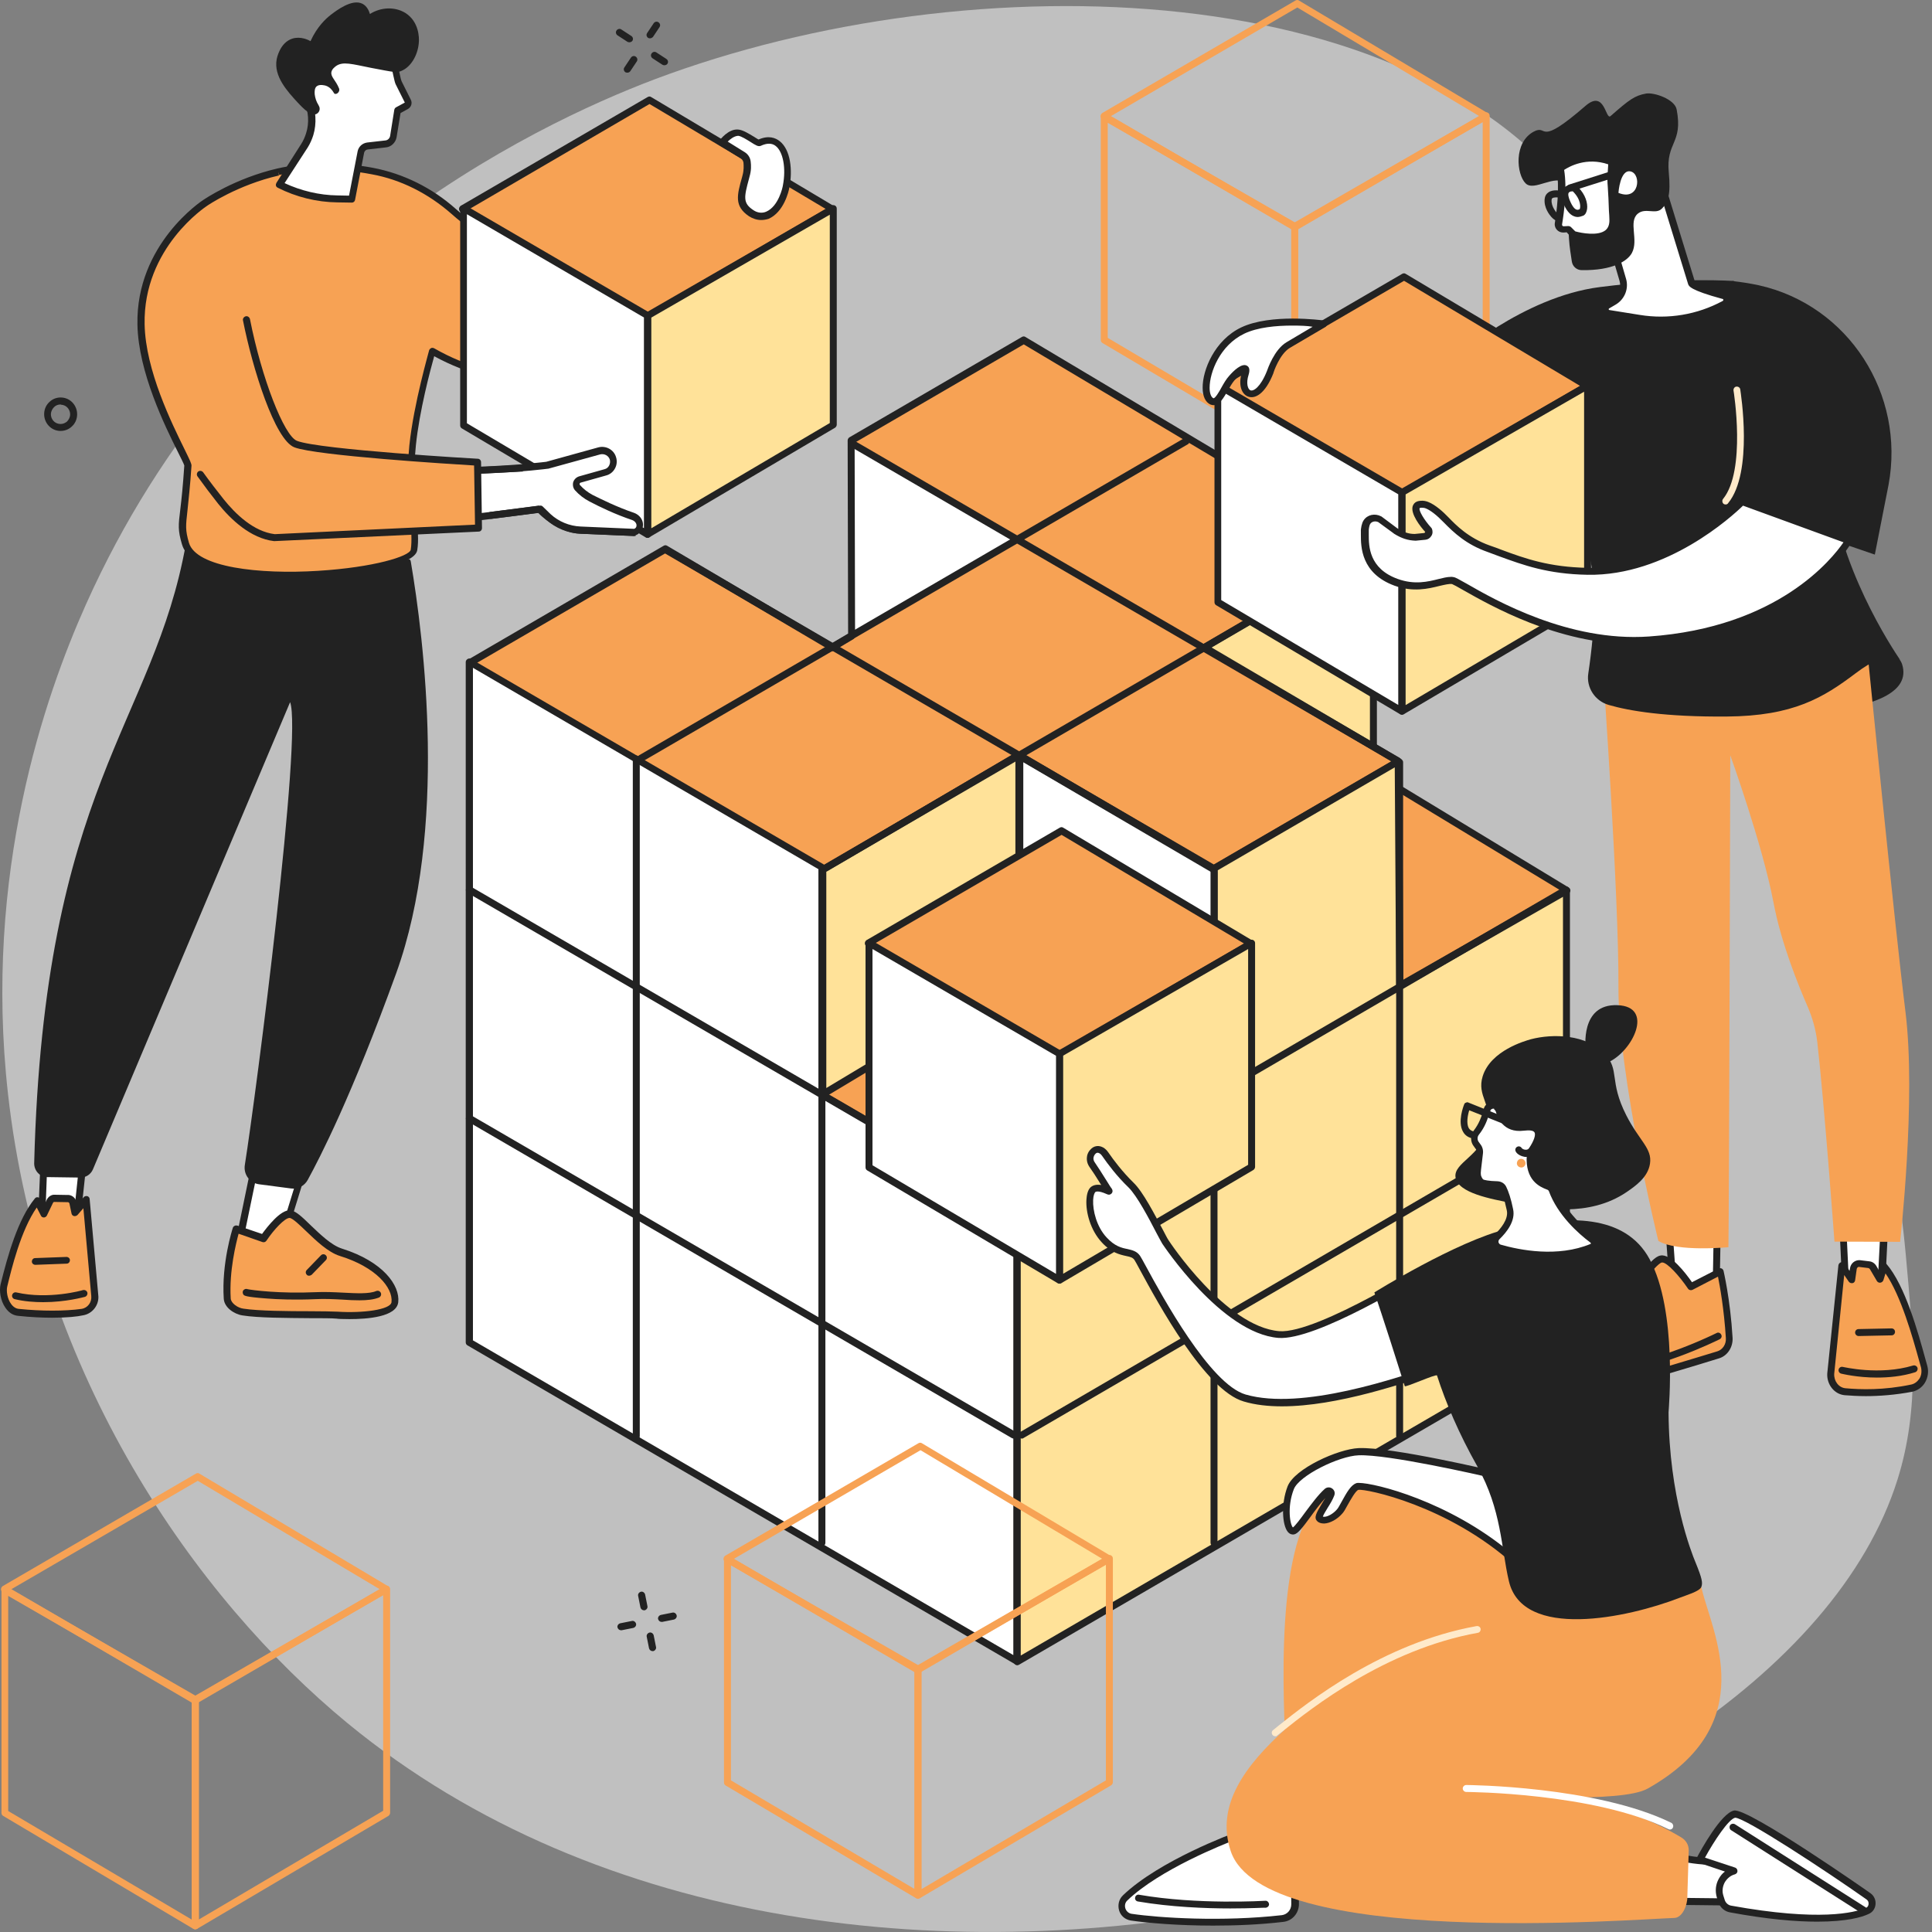 <svg width="240" height="240" fill="none" xmlns="http://www.w3.org/2000/svg">
  <rect width="100%" height="100%" fill="#808080" stroke="none"/>
  <path d="M10.674 75.09C5.543 86.561-2.066 108.524.989 135.848 4.909 170.925 24.307 198.537 43.186 214.073c62.66 51.534 177.345 18.244 192.535-30.293 2.767-8.82 1.988-17.294 1.037-27.756-3.026-33.233-14.815-43.666-25.565-78.974-9.771-32.108-4.324-35.192-13.461-49.488C177.903-3.423 120.661-4.979 81.289 9.864c-15.132 5.736-51.823 23.231-70.615 65.225z" fill="#fff" fill-opacity=".5"/>
  <path d="M146.256 110.196V82.324l24.355-14.296v27.554l-24.355 14.613z" fill="#FFE299"/>
  <path d="M146.256 110.628c-.087 0-.145-.029-.202-.057-.144-.087-.231-.231-.231-.375V82.324c0-.144.087-.288.202-.375l24.355-14.296c.144-.086.288-.086.432 0 .145.086.231.231.231.375v27.554c0 .144-.086.288-.202.375l-24.355 14.614c-.057.028-.144.057-.23.057zm.432-28.044v26.862l23.49-14.094V68.807l-23.49 13.777z" fill="#222"/>
  <path d="M126.483 149.741l24.067-13.777-23.75-14.412-24.297 14.268 23.98 13.921zM170.582 124.377l24.067-13.777-23.75-14.412-24.297 14.267 23.98 13.922z" fill="#F7A254"/>
  <path d="M170.582 124.809c-.087 0-.144-.029-.231-.057l-23.98-13.893c-.144-.086-.202-.231-.202-.375s.086-.288.202-.374l24.326-14.268c.144-.086.317-.086.432 0l23.75 14.412c.144.086.202.23.202.374 0 .145-.087.289-.231.375l-24.095 13.777c-.029 0-.116.029-.173.029zm-23.145-14.354l23.116 13.403 23.231-13.287-22.885-13.864-23.462 13.748z" fill="#222"/>
  <path d="M149.627 80.423l24.067 14.152-22.943 13.345-24.182-14.152-24.239 14.238-44.013-25.623 24.384-14.21 20.724 12.25 2.392-1.441-.058-24.24 21.444-12.48 43.407 25.883-20.983 12.278z" fill="#F7A254"/>
  <path d="M105.817 78.981l20.551-12.019-20.522-11.875-.029 23.894z" fill="#fff"/>
  <path d="M102.33 108.438c-.086 0-.144-.029-.23-.057L58.087 82.728c-.144-.086-.202-.231-.202-.375 0-.144.086-.288.202-.375l24.355-14.181c.144-.086.288-.086.432 0l20.522 12.105 1.96-1.182-.058-24.009c0-.144.086-.288.202-.375l21.444-12.48c.144-.086.317-.086.432 0l43.407 25.883c.144.086.202.231.202.375 0 .144-.087.288-.202.375l-20.291 11.933 23.433 13.777c.144.086.201.231.201.375 0 .144-.086.288-.201.375l-22.972 13.345c-.144.087-.288.087-.432 0L126.57 94.257l-24.009 14.123c-.087.057-.144.057-.231.057zM59.183 82.383L102.33 107.516l24.009-14.123c.145-.086.289-.086.433 0l23.951 14.036 22.107-12.854-23.432-13.777c-.145-.086-.202-.231-.202-.375 0-.144.086-.288.202-.375l20.348-11.904-42.571-25.364-21.011 12.221.057 24.009c0 .144-.086.288-.202.375l-2.392 1.441c-.144.086-.317.086-.432 0L82.673 68.721 59.183 82.383z" fill="#222"/>
  <path d="M126.368 206.435V150.26l24.557-14.296-.173-28.016 22.972-13.373.144 27.93 20.723-11.847v56.06l-68.223 39.718z" fill="#FFE299"/>
  <path d="M126.368 206.867c-.087 0-.144-.028-.202-.057-.144-.087-.23-.231-.23-.375V150.26c0-.144.086-.288.201-.375l24.355-14.181-.173-27.756c0-.144.087-.288.202-.374l22.972-13.374c.144-.086.288-.086.432 0 .144.086.231.231.231.375l.173 27.179 20.06-11.471c.144-.087.288-.087.433 0 .144.086.201.23.201.375v56.06c0 .144-.086.288-.201.374L126.57 206.81c-.058.029-.144.057-.202.057zm.432-56.377v55.167l67.359-39.199v-55.051l-20.061 11.471c-.144.087-.288.087-.432 0-.144-.086-.202-.23-.231-.374l-.173-27.18-22.107 12.855.173 27.756c0 .144-.086.288-.201.375L126.8 150.49z" fill="#222"/>
  <path d="M126.31 206.348V150l-24.182-14.066.029-28.159-.115-.087-43.753-25.45v84.479l68.021 39.631z" fill="#fff"/>
  <path d="M126.31 206.78c-.086 0-.144-.028-.23-.057L58.058 167.12c-.144-.086-.202-.23-.202-.374V82.238c0-.144.086-.288.231-.375.144-.086.288-.086.432 0L102.359 107.4c.144.086.201.231.201.375l-.029 27.929 23.981 13.95c.144.086.202.231.202.375v56.319c0 .144-.087.288-.231.375 0 .029-.086.057-.173.057zm-67.589-40.294l67.157 39.113v-55.34l-23.981-13.95c-.144-.086-.201-.23-.201-.375l.028-27.929-42.974-25.047v83.528h-.029z" fill="#222"/>
  <path d="M102.215 135.935v-27.872l24.355-14.296v27.555l-24.355 14.613z" fill="#FFE299"/>
  <path d="M102.215 136.367c-.087 0-.145-.029-.202-.057-.144-.087-.231-.231-.231-.375v-27.872c0-.144.087-.288.202-.374l24.355-14.296c.144-.086.288-.086.432 0 .145.086.231.231.231.375v27.555c0 .144-.086.288-.202.375l-24.355 14.613c-.086.028-.173.057-.23.057zm.432-28.073v26.863l23.49-14.095V94.517l-23.49 13.777z" fill="#222"/>
  <path d="M150.838 135.963v-27.871l-24.153-14.123v27.64l24.153 14.354z" fill="#fff"/>
  <path d="M150.838 136.395c-.086 0-.144-.028-.23-.057l-24.183-14.354c-.144-.086-.201-.23-.201-.375V93.969c0-.144.086-.288.23-.375.144-.086.288-.086.433 0l24.182 14.123c.144.086.201.231.201.375v27.871c0 .144-.086.288-.23.375-.029.029-.115.057-.202.057zm-23.721-15.045l23.318 13.835v-26.863l-23.318-13.633V121.35zM125.936 178.708c-.086 0-.144-.029-.23-.058l-67.618-39.343c-.202-.115-.288-.375-.144-.605.115-.202.375-.288.605-.144l67.618 39.314c.201.115.288.374.144.605-.087.144-.231.231-.375.231zM126.282 150.49c-.086 0-.144-.028-.231-.057l-67.963-39.516c-.202-.115-.288-.375-.144-.605.115-.202.375-.289.605-.144l67.964 39.515c.201.116.288.375.144.606-.087.115-.231.201-.375.201z" fill="#222"/>
  <path d="M102.099 192.081c-.23 0-.432-.201-.432-.432v-83.816c0-.231.202-.432.432-.432.231 0 .433.201.433.432v83.816c0 .231-.173.432-.433.432zM79.042 178.823c-.231 0-.432-.202-.432-.432V94.286c0-.231.202-.432.432-.432.231 0 .432.202.432.432v84.105c0 .23-.173.432-.432.432zM126.944 178.707c-.144 0-.288-.086-.374-.202-.116-.201-.058-.461.144-.605l67.56-39.372c.202-.115.461-.057.605.145.115.201.058.461-.144.605l-67.56 39.343c-.058.057-.144.086-.231.086zM126.426 150.663c-.144 0-.289-.086-.375-.202-.115-.201-.058-.461.144-.605l68.108-39.689c.202-.115.461-.057.605.145.115.201.058.461-.144.605l-68.137 39.689c-.057.057-.144.057-.201.057z" fill="#222"/>
  <path d="M150.809 192.081c-.23 0-.432-.202-.432-.432v-83.355c0-.231.202-.433.432-.433.231 0 .433.202.433.433v83.355c0 .23-.173.432-.433.432zM173.868 178.823c-.231 0-.432-.202-.432-.432V94.69c0-.231.201-.432.432-.432.23 0 .432.202.432.432v83.701c0 .23-.173.432-.432.432z" fill="#222"/>
  <path d="M150.521 108.178c-.086 0-.144-.028-.23-.057L82.558 68.72c-.202-.115-.288-.375-.144-.605.115-.202.375-.288.605-.144l67.733 39.4c.201.116.288.375.144.606-.087.144-.231.201-.375.201z" fill="#222"/>
  <path d="M102.676 108.178c-.144 0-.289-.086-.375-.202-.115-.201-.058-.461.144-.605l67.733-39.4c.202-.115.461-.058.605.144.116.202.058.461-.144.605l-67.733 39.401c-.086.057-.144.057-.23.057zM79.618 94.632c-.144 0-.288-.086-.375-.202-.115-.202-.058-.461.144-.605L147.121 54.424c.201-.115.461-.058.605.144.115.202.057.461-.144.605L79.849 94.574c-.086.058-.144.058-.231.058z" fill="#222"/>
  <path d="M173.58 94.92c-.087 0-.144-.029-.231-.058l-67.733-39.401c-.202-.115-.288-.375-.144-.605.115-.202.375-.288.605-.144l67.733 39.401c.202.115.289.375.144.605-.086.144-.23.202-.374.202z" fill="#222"/>
  <path d="M155.393 117.199l-23.779 13.806-23.75-13.834 24.009-13.979 23.52 14.007z" fill="#F7A254"/>
  <path d="M131.614 131.438c-.087 0-.144-.029-.231-.058l-23.75-13.835c-.144-.086-.201-.23-.201-.374s.086-.289.201-.375l24.01-13.979c.144-.086.317-.086.432 0l23.49 14.008c.144.086.202.23.202.375 0 .144-.086.288-.202.374l-23.778 13.835c-.029.029-.087.029-.173.029zm-22.885-14.267l22.885 13.345 22.914-13.316-22.655-13.489-23.144 13.46z" fill="#222"/>
  <path d="M131.614 159.021V130.89l23.865-13.748v27.785l-23.865 14.094z" fill="#FFE299"/>
  <path d="M131.614 159.454c-.086 0-.144-.029-.202-.058-.144-.086-.23-.23-.23-.375v-28.102c0-.144.086-.288.23-.374l23.865-13.749c.144-.086.289-.086.433 0 .144.087.201.231.201.375v27.785c0 .144-.086.288-.201.375l-23.865 14.065c-.087.029-.145.058-.231.058zm.432-28.304v27.093l23.001-13.546v-26.805l-23.001 13.258z" fill="#222"/>
  <path d="M131.614 159.021V130.89l-23.664-13.748v27.842l23.664 14.037z" fill="#fff"/>
  <path d="M131.614 159.454c-.086 0-.144-.029-.23-.058l-23.664-14.008c-.144-.086-.201-.23-.201-.375v-27.871c0-.144.086-.288.23-.375.144-.086.288-.086.432 0l23.664 13.777c.144.087.202.231.202.375v28.102c0 .144-.087.288-.231.375-.058.029-.115.058-.202.058zm-23.231-14.7l22.799 13.489V131.15l-22.799-13.259v26.863z" fill="#222"/>
  <path d="M24.25 211.68c-.086 0-.144-.028-.231-.057L.327 197.788c-.144-.087-.202-.231-.202-.375s.086-.288.202-.375L24.336 183.059c.144-.086.317-.086.432 0l23.433 13.979c.144.087.202.231.202.375s-.086.288-.202.375l-23.779 13.835c-.029.029-.115.057-.173.057zM1.422 197.413l22.827 13.316 22.914-13.316-22.597-13.46-23.145 13.46z" fill="#F7A254"/>
  <path d="M24.25 239.667c-.086 0-.144-.028-.202-.057-.144-.087-.231-.231-.231-.375v-28.102c0-.144.086-.288.231-.375l23.779-13.719c.144-.087.288-.087.432 0 .144.086.202.23.202.374v27.785c0 .145-.086.289-.202.375L24.48 239.61c-.086.029-.144.057-.231.057zm.432-28.303v27.093l22.914-13.518v-26.776l-22.914 13.201z" fill="#F7A254"/>
  <path d="M24.25 239.667c-.086 0-.144-.029-.231-.057L.384 225.573c-.144-.086-.202-.231-.202-.375V197.5c0-.144.086-.288.202-.375.144-.086.288-.086.432 0L24.48 210.758c.144.087.231.231.231.375v28.102c0 .144-.086.288-.231.375-.086.028-.144.057-.231.057zM1.018 224.968l22.799 13.489v-27.093L1.018 198.249v26.719zM114.003 207.876c-.086 0-.144-.029-.23-.058l-23.692-13.806c-.144-.086-.202-.23-.202-.374s.086-.288.202-.375l24.009-13.979c.144-.086.317-.086.432 0l23.433 13.979c.144.087.202.231.202.375s-.087.288-.202.374l-23.779 13.835s-.086.029-.173.029zm-22.827-14.238l22.827 13.316 22.914-13.316-22.568-13.489-23.173 13.489z" fill="#F7A254"/>
  <path d="M114.033 235.863c-.087 0-.144-.029-.202-.058-.144-.086-.23-.23-.23-.374v-28.102c0-.145.086-.289.23-.375l23.779-13.72c.144-.086.288-.086.432 0 .144.087.202.231.202.375v27.785c0 .144-.087.288-.202.375l-23.778 14.036c-.087.029-.173.058-.231.058zm.432-28.275v27.093l22.914-13.518v-26.776l-22.914 13.201z" fill="#F7A254"/>
  <path d="M114.032 235.862c-.086 0-.144-.028-.23-.057l-23.664-14.008c-.144-.087-.202-.231-.202-.375v-27.698c0-.144.086-.289.202-.375.144-.086.288-.086.432 0l23.663 13.604c.144.087.231.231.231.375v28.102c0 .144-.087.288-.231.375-.058.029-.144.057-.202.057zm-23.231-14.699L113.6 234.652v-27.093l-22.799-13.115v26.719zM160.84 28.657c-.086 0-.144-.029-.23-.058l-23.692-13.806c-.145-.086-.202-.231-.202-.375 0-.144.086-.288.202-.375L160.927.065c.144-.086.317-.086.432 0L184.792 14.044c.144.086.202.231.202.375 0 .144-.087.288-.202.375L161.013 28.628c-.029.029-.086.029-.173.029zm-22.827-14.238l22.827 13.316 22.914-13.316L161.157.93 138.013 14.418z" fill="#F7A254"/>
  <path d="M160.84 56.673c-.087 0-.145-.029-.202-.058-.144-.086-.231-.231-.231-.375V28.11c0-.144.087-.288.231-.375l23.778-13.72c.145-.086.289-.086.433 0 .144.086.202.231.202.375v27.785c0 .144-.087.288-.202.375L161.07 56.586c-.086.058-.144.086-.23.086zm.432-28.304v27.093l22.914-13.518V15.168l-22.914 13.201z" fill="#F7A254"/>
  <path d="M160.84 56.672c-.087 0-.144-.029-.231-.058l-23.663-14.008c-.144-.086-.202-.231-.202-.375V14.505c0-.144.087-.288.202-.375.144-.086.288-.086.432 0l23.664 13.604c.144.086.23.231.23.375v28.102c0 .144-.086.288-.23.375-.058.058-.116.086-.202.086zm-23.231-14.7l22.798 13.489V28.368l-22.798-13.114v26.718z" fill="#F7A254"/>
  <path d="M57.684 64.425c-2.363.259.202-5.909.202-5.909l9.396-.49 7.119-1.96c.721-.202 1.499.231 1.7.951.231.749-.202 1.528-.951 1.729l-3.17.893c-.432.115-.605.663-.288 1.009.461.519 1.038.98 1.672 1.297 1.153.605 3.142 1.556 5.246 2.277.98.346 1.153 1.585.173 1.931l-6.745-.288c-1.7-.086-3.862-1.326-4.986-2.623-.029 0-5.303.721-9.367 1.182z" fill="#fff"/>
  <path d="M78.754 66.587l-6.773-.288c-1.816-.086-3.949-1.355-5.13-2.594-1.038.144-5.563.749-9.108 1.153l-.058-.432.058.432c-.634.058-.98-.202-1.153-.432-.98-1.326.577-5.274.893-6.053.058-.144.202-.259.375-.259l9.338-.49 7.062-1.96c.951-.259 1.96.288 2.219 1.239.144.461.086.98-.144 1.383-.231.432-.634.749-1.095.865l-3.171.893c-.086.029-.115.086-.115.115 0 .029-.029.115.029.173.432.49.951.893 1.528 1.21 1.038.519 3.055 1.528 5.188 2.248.663.231 1.124.836 1.124 1.47 0 .576-.346 1.066-.951 1.268-.029.029-.058.058-.115.058zM67.023 62.811c.115 0 .231.058.317.144 1.038 1.153 3.084 2.392 4.698 2.479l6.658.288c.202-.086.288-.231.288-.432 0-.231-.173-.519-.548-.663-2.075-.692-4.035-1.643-5.303-2.306-.663-.346-1.268-.807-1.787-1.383-.231-.259-.317-.634-.231-1.009.115-.346.375-.605.721-.721l3.17-.893c.259-.058.461-.231.577-.461.115-.231.144-.49.086-.721-.144-.49-.663-.778-1.182-.663l-7.119 1.96c-.029 0-.058 0-.086.029l-9.108.461c-.692 1.758-1.383 4.295-.922 4.957.029.058.115.144.375.115 4.006-.461 9.252-1.182 9.31-1.182h.086z" fill="#222"/>
  <path d="M34.568 21.365c-5.332 1.211-9.079 3.862-9.079 3.862s-8.157 5.188-7.955 15.103c.144 7.696 5.88 16.832 5.822 17.495-.49 7.35-1.066 7.09-.317 9.713 1.845 6.341 27.929 3.718 28.39.807.432-2.652-.778-7.062-.173-12.999.548-5.246 2.45-11.702 2.45-11.702 8.474 4.842 17.294 4.237 25.306-1.441 9.454-6.716 16.631-21.617 16.631-21.617l-5.217-3.026S79.186 30.53 69.732 31.539c-5.62.605-10.491-2.68-13.345-5.217-2.853-2.536-6.341-4.323-10.117-5.044-3.343-.634-7.465-.893-11.702.086z" fill="#F7A254"/>
  <path d="M35.865 71.862c-6.312 0-12.336-1.095-13.258-4.237-.519-1.758-.461-2.335-.202-4.41.144-1.182.317-2.796.49-5.39-.058-.202-.404-.893-.778-1.643-1.614-3.228-4.929-9.944-5.044-15.852-.202-10.03 8.07-15.42 8.157-15.478.144-.086 3.891-2.68 9.223-3.92 3.689-.836 7.696-.865 11.875-.086 3.776.721 7.35 2.479 10.319 5.13s7.667 5.678 12.999 5.102c9.166-.98 20.32-13.691 20.435-13.835.144-.144.375-.202.548-.086l5.217 3.026c.202.115.259.346.173.548-.086.144-7.321 15.074-16.775 21.761-8.128 5.764-16.861 6.37-25.306 1.758-.461 1.643-1.845 6.802-2.277 11.097-.346 3.315-.086 6.197.086 8.503.144 1.845.288 3.315.086 4.496-.317 2.046-8.186 3.084-12.307 3.343-1.182.115-2.421.173-3.66.173zm-1.297-50.497l.086.432c-5.159 1.182-8.906 3.747-8.935 3.776-.086.058-7.955 5.188-7.753 14.728.115 5.736 3.401 12.336 4.957 15.507.721 1.47.865 1.787.865 2.046-.173 2.652-.375 4.266-.49 5.476-.231 2.046-.288 2.479.173 4.093.893 3.055 8.704 3.949 16.054 3.487 6.946-.432 11.356-1.816 11.5-2.623.173-1.095.058-2.565-.086-4.295-.202-2.335-.432-5.246-.086-8.676.548-5.217 2.45-11.702 2.45-11.788.029-.115.144-.231.259-.288.115-.058.259-.029.375.029 8.272 4.727 16.861 4.237 24.845-1.441 8.445-5.995 15.132-18.792 16.314-21.098l-4.554-2.652c-1.729 1.931-11.875 12.884-20.752 13.835-5.678.605-10.578-2.565-13.691-5.332-2.882-2.536-6.283-4.266-9.915-4.929-4.064-.778-7.926-.749-11.5.086l-.115-.375z" fill="#222"/>
  <path d="M29.38 25.918s-5.793 2.45-8.848 12.48c-1.701 5.534-1.383 13.402 6.946 23.894 1.672 2.104 4.006 4.179 6.658 4.496l25.335-1.182-.115-8.186s-19.628-1.124-22.597-2.248c-2.623-.98-6.399-13.921-6.802-20.233l-.577-9.021z" fill="#F7A254"/>
  <path d="M34.107 67.221h-.058c-2.94-.346-5.39-2.709-6.946-4.641-.893-1.124-1.758-2.277-2.565-3.401-.144-.202-.086-.461.086-.605.202-.144.461-.086.605.086.807 1.124 1.672 2.248 2.565 3.372 1.441 1.787 3.689 4.006 6.341 4.323l24.874-1.182-.115-7.35c-2.882-.173-19.542-1.21-22.309-2.248-2.45-.922-5.217-9.8-6.399-15.766-.058-.231.115-.461.346-.519.231-.058.461.115.519.346 1.441 7.321 4.237 14.527 5.851 15.132 2.853 1.095 22.28 2.219 22.453 2.219.231 0 .404.202.404.432l.115 8.186c0 .231-.173.432-.404.432l-25.364 1.182c.029 0 0 0 0 0z" fill="#222"/>
  <path d="M31.658 144.84l-1.845 8.935 4.842 1.384 2.68-8.705-5.678-1.614z" fill="#fff"/>
  <path d="M34.655 155.592c-.029 0-.086 0-.115-.029l-4.842-1.384c-.231-.057-.346-.288-.317-.49l1.845-8.935c.029-.115.086-.23.202-.288.115-.057.231-.086.346-.057l5.649 1.614c.115.028.202.115.259.201.058.116.058.231.029.346l-2.68 8.705c-.029.201-.202.317-.375.317zm-4.323-2.104l4.035 1.153 2.421-7.869-4.785-1.355-1.672 8.071z" fill="#222"/>
  <path d="M28.227 161.327c.058.864 1.095 1.556 1.931 1.671 2.94.462 9.829.26 11.702.375 2.421.173 6.975 0 7.177-1.585.202-1.902-1.816-4.698-6.687-6.197-2.507-.778-5.188-4.698-6.37-4.756-1.182-.057-3.257 3.027-3.257 3.027l-3.372-1.153s-1.412 4.237-1.124 8.618z" fill="#F7A254"/>
  <path d="M43.417 163.864c-.865 0-1.499-.029-1.585-.058-.634-.058-1.873-.058-3.343-.058-2.882-.028-6.428-.028-8.387-.345-1.067-.173-2.248-1.009-2.306-2.076-.288-4.381 1.066-8.618 1.124-8.791.029-.115.115-.201.231-.259.115-.058.231-.058.346-.029l3.055 1.038c.634-.865 2.277-2.998 3.459-2.94.692.029 1.499.807 2.594 1.873 1.153 1.096 2.565 2.479 3.862 2.883 5.13 1.614 7.234 4.582 7.004 6.658-.202 1.844-3.862 2.104-6.053 2.104zm-13.777-10.607c-.317 1.182-1.182 4.583-.98 8.041.029.577.865 1.182 1.585 1.269 1.873.288 5.563.317 8.272.317 1.47 0 2.738.029 3.401.057 3.084.202 6.6-.23 6.716-1.181.202-1.787-1.931-4.353-6.399-5.736-1.499-.461-2.998-1.931-4.208-3.084-.749-.721-1.672-1.614-2.046-1.643-.577-.029-1.96 1.441-2.882 2.825-.115.173-.317.23-.49.173l-2.969-1.038z" fill="#222"/>
  <path d="M44.657 161.529c-.634 0-1.355-.029-2.104-.086-1.095-.058-2.248-.116-3.343-.058-2.565.115-4.756.029-6.139-.086-2.652-.202-2.767-.346-2.853-.519-.086-.144-.086-.288-.029-.433.115-.201.346-.288.577-.201.49.115 4.035.576 8.416.374 1.153-.057 2.306 0 3.43.058 1.672.086 3.257.173 4.122-.202.231-.086.461 0 .577.231.086.23 0 .461-.231.576-.663.26-1.47.346-2.421.346zM38.402 158.473c-.115 0-.231-.028-.288-.115-.173-.173-.173-.432 0-.605l1.758-1.816c.173-.173.432-.173.605 0 .173.173.173.432 0 .605l-1.758 1.816c-.086.058-.202.115-.317.115z" fill="#222"/>
  <path d="M5.457 144.409l-.259 6.254 4.323 1.038.778-7.235-4.842-.057z" fill="#fff"/>
  <path d="M9.521 152.133h-.115l-4.323-1.038c-.202-.057-.346-.23-.317-.432l.259-6.226c0-.23.202-.403.432-.403l4.842.058c.115 0 .231.057.317.144.086.086.115.201.115.346l-.778 7.234c0 .115-.086.231-.173.317-.086-.029-.173 0-.259 0zm-3.862-1.816l3.488.865.663-6.283-3.949-.029-.202 5.447z" fill="#222"/>
  <path d="M10.184 163.028c-1.729.259-4.554.346-7.897 0-1.499-.173-2.075-2.248-1.816-3.344.721-3.026 2.018-7.868 4.179-10.52l.807 1.614.749-1.585c.115-.173.288-.317.49-.346l1.614.029c.346-.058.663.173.721.519l.259 1.239 1.383-1.614 1.066 11.875c.144 1.066-.548 1.989-1.556 2.133z" fill="#F7A254"/>
  <path d="M6.495 163.691c-1.182 0-2.623-.058-4.237-.231-.634-.058-1.182-.404-1.585-1.009-.634-.893-.778-2.133-.605-2.882.894-3.632 2.162-8.128 4.266-10.693.086-.116.231-.173.375-.144.144.028.259.115.346.23l.404.807.375-.778c.173-.317.49-.548.836-.576h.058l1.585.028c.548-.057 1.066.317 1.182.865l.086.375.807-.951c.115-.145.288-.173.461-.145.173.058.288.202.288.375l1.066 11.875c.173 1.239-.721 2.392-1.931 2.565-.634.144-1.931.289-3.776.289zM4.564 150c-1.989 2.853-3.142 7.667-3.66 9.799-.144.548 0 1.528.461 2.162.259.375.605.605.98.634 2.796.288 5.707.288 7.782 0 .778-.115 1.297-.836 1.21-1.614l-.98-10.895-.721.836c-.115.115-.288.173-.432.144-.173-.029-.288-.173-.317-.317l-.259-1.239c-.029-.115-.144-.202-.259-.173h-.058l-1.585-.029c-.058 0-.115.058-.144.115l-.749 1.557c-.058.144-.231.259-.375.259-.173 0-.317-.086-.375-.23L4.564 150z" fill="#222"/>
  <path d="M5.371 161.76c-1.124 0-2.335-.086-3.545-.375-.231-.057-.375-.288-.317-.518.058-.231.288-.375.519-.318 4.006.923 8.214-.259 8.272-.288.231-.057.461.058.548.288.058.231-.058.462-.288.548-.144.029-2.363.663-5.188.663zM4.391 157.12c-.231 0-.432-.173-.432-.404 0-.23.173-.432.404-.432l3.891-.144c.231 0 .432.173.432.403 0 .231-.173.432-.404.432l-3.891.145zM51.026 69.729c1.643 9.656 4.612 33.405-1.816 51.189-5.534 15.276-9.483 22.914-10.981 25.652-.404.749-1.239 1.182-2.075 1.066l-3.949-.518c-1.182-.145-1.989-1.24-1.787-2.422 1.441-9.107 7.148-53.379 5.62-57.472L11.539 145.273c-.259.605-.865 1.009-1.528 1.009l-4.122-.058c-.922 0-1.643-.778-1.643-1.7C5.458 97.543 19.091 89.991 23.097 67.538c0-.058 1.297 1.528 1.355 1.556 4.006 2.335 5.995 2.162 12.134 2.508 6.629.375 12.797-2.162 14.238-2.104.115-.029.173.115.202.231z" fill="#222"/>
  <path d="M43.704 24.737l1.124-5.851c.086-.404.404-.692.807-.749l2.277-.259c.49-.058.865-.432.951-.922l.519-3.257 1.067-.577c.202-.115.288-.375.173-.605l-1.124-2.248c-.231-.432-.519-2.911-1.009-2.882 0 0-8.186-2.882-10.578.548-.634.922-.721 2.104-.288 3.142l.548 1.297c.576 1.355.692 2.882.259 4.295-.144.49-.375.98-.663 1.441l-3.084 4.842c2.248 1.124 4.698 1.729 7.177 1.787h1.845z" fill="#fff"/>
  <path d="M43.705 25.169l-1.816-.029c-2.536-.029-5.102-.663-7.379-1.816-.115-.058-.202-.144-.231-.259-.029-.115 0-.231.058-.346l3.084-4.842c.259-.404.461-.865.605-1.326.404-1.268.317-2.68-.259-4.006l-.548-1.297c-.49-1.182-.375-2.536.317-3.545 2.479-3.545 10.203-1.009 11.039-.721.605.058.836 1.038 1.095 2.277.058.317.173.749.231.865l1.124 2.248c.231.432.058.951-.375 1.182l-.893.49-.49 2.998c-.115.663-.663 1.211-1.326 1.268l-2.277.259c-.202.029-.375.173-.432.404l-1.124 5.851c-.029.202-.202.346-.404.346zm-8.359-2.421c2.046.951 4.323 1.499 6.572 1.528l1.441.029 1.066-5.505c.115-.576.577-1.009 1.182-1.095l2.277-.259c.288-.029.519-.259.577-.548l.519-3.257c.029-.144.115-.259.231-.317l1.066-.576v-.029l-1.124-2.248c-.086-.173-.173-.519-.288-1.066-.086-.461-.317-1.355-.461-1.614-.086-.029-7.897-2.738-10.088.404-.519.749-.605 1.787-.231 2.709l.548 1.297c.634 1.499.721 3.142.288 4.583-.173.548-.404 1.067-.692 1.528l-2.882 4.439z" fill="#222"/>
  <path d="M42.12 10.989c-.432-1.066-1.067-1.441-.951-2.046.086-.375.375-.576.548-.721.865-.634 2.018-.259 4.352.202 2.882.548 3.199.634 3.747.404 1.383-.548 2.162-2.248 2.219-3.66.029-.404.058-2.479-1.701-3.574-1.297-.778-2.998-.721-4.381.144-.115-.404-.375-.98-.922-1.268-1.297-.663-3.228.836-3.92 1.355-.634.49-1.729 1.499-2.536 3.286-.259-.144-1.21-.634-2.248-.317-1.556.49-1.931 2.421-1.96 2.594-.375 2.104 1.326 3.949 2.623 5.361.721.778 1.095 1.067 1.528 1.355.259.173.576.173.836.029.346-.202.461-.634.259-.98l-.058-.115c-.259-.404-.404-.865-.461-1.326-.029-.375 0-.778.231-.98.375-.317 1.038-.115 1.153-.086.49.173.778.519.98.865.173.404.836-.029.663-.519z" fill="#222"/>
  <path d="M103.426 25.948L80.425 39.321 57.482 25.948l23.202-13.518 22.741 13.518z" fill="#F7A254"/>
  <path d="M80.425 39.754c-.086 0-.144-.029-.231-.058L57.223 26.322c-.144-.086-.202-.231-.202-.375 0-.144.086-.288.202-.375l23.231-13.518c.144-.086.317-.086.432 0l22.712 13.547c.144.086.202.231.202.375 0 .144-.087.288-.202.375L80.627 39.725c-.029 0-.115.029-.202.029zm-22.078-13.806l22.107 12.884 22.107-12.884-21.876-13.028-22.337 13.028z" fill="#222"/>
  <path d="M80.454 66.385V39.206l23.058-13.287v26.834L80.454 66.385z" fill="#FFE299"/>
  <path d="M80.454 66.818c-.086 0-.144-.029-.202-.058-.144-.086-.231-.231-.231-.375V39.206c0-.144.086-.288.231-.375L103.31 25.544c.144-.086.288-.086.432 0 .145.086.202.231.202.375v26.834c0 .144-.086.288-.202.375L80.684 66.731c-.086.058-.173.086-.231.086zm.432-27.353v26.171L103.08 52.551V26.668L80.886 39.465z" fill="#222"/>
  <path d="M80.454 66.386V39.207L57.568 25.891v26.949l22.885 13.547z" fill="#fff"/>
  <path d="M80.454 66.819c-.086 0-.144-.029-.231-.058L57.367 53.215c-.144-.086-.202-.231-.202-.375V25.891c0-.144.086-.288.231-.375.144-.086.288-.086.432 0l22.856 13.316c.144.086.202.231.202.375v27.18c0 .144-.086.288-.231.375-.058.029-.144.058-.202.058zM58.001 52.58l21.992 13.028v-26.171l-21.992-12.826v25.969z" fill="#222"/>
  <path d="M64.833 58.171l1.989-.115 2.335-.49 5.39-1.499c.721-.202 1.499.231 1.701.951.231.749-.202 1.528-.951 1.729l-3.171.893c-.432.115-.605.663-.288 1.009.461.519 1.038.98 1.672 1.297 1.153.605 3.142 1.556 5.246 2.277.98.346 1.153 1.585.173 1.931l-6.745-.288c-1.326-.058-2.594-.548-3.66-1.355-2.508-1.931-3.689-6.341-3.689-6.341z" fill="#fff"/>
  <path d="M78.898 66.588l-6.773-.288c-1.585-.058-3.113-.692-4.295-1.758l-.836-.836-5.966.749c-.231.029-.461-.144-.49-.375-.029-.231.144-.461.375-.49l6.168-.778c.144-.029.259.029.346.115l.98.951c1.009.922 2.335 1.47 3.718 1.528l6.658.288c.202-.086.288-.231.288-.432 0-.231-.173-.519-.548-.663-2.075-.692-4.035-1.643-5.303-2.306-.663-.346-1.268-.807-1.787-1.383-.231-.259-.317-.634-.231-1.009.115-.346.375-.605.721-.721l3.17-.893c.259-.058.461-.231.577-.461.115-.231.144-.49.086-.721-.144-.49-.663-.778-1.182-.663l-6.485 1.787h-.058c-.029 0-2.853.404-8.301.605-.231 0-.432-.173-.461-.404 0-.231.173-.432.404-.461 5.13-.202 7.897-.576 8.186-.605l6.456-1.787c.951-.259 1.96.288 2.219 1.239.144.461.086.98-.144 1.383-.231.432-.634.749-1.095.865l-3.171.893c-.086.029-.115.086-.115.115 0 .029-.029.115.029.173.432.49.951.893 1.528 1.211 1.038.519 3.055 1.528 5.188 2.248.663.231 1.124.836 1.124 1.47 0 .576-.346 1.066-.951 1.268.086.144.029.144-.029.144z" fill="#222"/>
  <path d="M97.661 23.152c-.144.807-.778 2.911-2.335 3.603-.663.288-1.412.144-2.018-.231-1.672-1.124-1.268-2.277-.634-4.64.173-.663.173-1.211.115-1.729-.029-.346-.231-.663-.519-.836l-2.565-1.585s.951-1.268 1.931-1.211c.865.058 2.392 1.383 2.623 1.268 2.911-1.383 4.035 2.075 3.401 5.361z" fill="#fff"/>
  <path d="M94.549 27.331c-.519 0-1.038-.173-1.499-.461-1.873-1.268-1.499-2.623-.865-4.871l.058-.231c.173-.634.144-1.153.115-1.556-.029-.202-.144-.404-.317-.519l-2.969-1.845.288-.375c.115-.144 1.124-1.47 2.306-1.383.605.029 1.355.519 1.989.893.202.115.432.288.576.346 1.268-.548 2.104-.202 2.623.202 1.383 1.095 1.614 3.66 1.21 5.736-.086.519-.692 3.084-2.594 3.92-.288.086-.605.144-.922.144zm-4.151-9.742l2.133 1.326c.404.259.663.663.721 1.153.058.49.086 1.095-.144 1.873l-.058.231c-.634 2.335-.778 3.055.519 3.92.49.346 1.095.432 1.614.202 1.528-.663 2.046-3.026 2.075-3.286.404-2.104.029-4.15-.893-4.871-.461-.375-1.095-.375-1.845-.029-.317.144-.634-.058-1.268-.461-.461-.288-1.182-.749-1.556-.778-.49.029-.98.404-1.297.721z" fill="#222"/>
  <path d="M234.022 153.027l-.346 6.946-4.353.807-.403-8.243 5.102.49z" fill="#fff"/>
  <path d="M229.324 161.212c-.087 0-.202-.029-.26-.086-.086-.087-.144-.202-.173-.317l-.374-8.215c0-.115.028-.259.144-.346.086-.086.201-.115.346-.115l5.101.461c.231.029.404.231.404.461l-.346 6.975c0 .202-.144.375-.346.404l-4.352.778h-.144zm.057-8.185l.346 7.234 3.516-.634.318-6.226-4.18-.374z" fill="#222"/>
  <path d="M229.208 172.885c1.845.173 4.843.26 8.33-.461 1.153-.231 1.845-1.47 1.528-2.652-.923-3.314-2.565-9.626-4.987-12.48l-.49 1.643-.864-1.47c-.116-.202-.317-.317-.548-.346l-1.182-.144c-.374-.029-.691.231-.749.634l-.202 1.412-1.239-1.787-1.384 13.432c-.086 1.095.721 2.104 1.787 2.219z" fill="#F7A254"/>
  <path d="M231.802 173.432c-1.009 0-1.902-.057-2.651-.115-1.297-.115-2.249-1.355-2.162-2.709l1.383-13.432c.029-.172.144-.317.317-.374.173-.058.375.029.462.173l.605.893.057-.317c.087-.605.606-1.037 1.211-1.009l1.182.144c.346.029.663.231.864.548l.346.605.202-.691c.058-.144.173-.26.317-.289.144-.028.317.029.404.145 2.334 2.709 3.919 8.473 4.871 11.932l.201.721c.202.72.087 1.47-.288 2.104-.346.576-.922.98-1.556 1.124-2.133.403-4.122.547-5.765.547zm-2.565-.98c1.873.173 4.785.26 8.186-.461.403-.086.749-.346 1.008-.72.26-.404.317-.923.202-1.413l-.202-.72c-.864-3.113-2.277-8.157-4.208-10.953l-.259.836c-.058.173-.202.288-.375.317-.173.029-.346-.057-.432-.202l-.865-1.47c-.057-.086-.115-.115-.202-.144l-1.181-.144c-.116 0-.231.116-.26.26l-.201 1.412c-.029.173-.145.317-.317.346-.173.029-.346-.029-.462-.173l-.576-.836-1.239 12.25c-.058.922.547 1.729 1.383 1.815z" fill="#222"/>
  <path d="M233.157 171.127c-2.45 0-4.294-.462-4.439-.49-.23-.058-.374-.289-.317-.519.058-.231.289-.375.519-.317.058 0 4.554 1.095 8.733-.173.231-.058.462.057.548.288.058.231-.058.461-.288.548-1.643.518-3.315.663-4.756.663zM230.881 165.968c-.231 0-.433-.202-.433-.432 0-.231.173-.433.433-.433l4.092-.086c.231 0 .433.173.433.432 0 .231-.173.433-.433.433l-4.092.086z" fill="#222"/>
  <path d="M213.357 150.433l-.173 10.145-5.275.288-.721-10.088 6.169-.345z" fill="#fff"/>
  <path d="M207.909 161.298c-.231 0-.404-.172-.433-.403l-.72-10.117c0-.115.029-.23.115-.317.087-.086.173-.144.288-.144l6.168-.346c.116 0 .231.029.317.115.087.087.145.202.145.318l-.173 10.145c0 .231-.173.404-.404.432l-5.303.317c.029 0 0 0 0 0zm-.26-10.116l.663 9.252 4.439-.231.173-9.281-5.275.26z" fill="#222"/>
  <path d="M214.825 166.228c.058.951-.519 1.815-1.383 2.104-2.998.922-9.742 2.968-11.645 3.372-2.507.547-5.649-.115-7.061-1.643-1.412-1.499.778-4.612 4.727-7.004 3.113-1.902 5.678-6.399 6.917-6.658 1.211-.259 3.69 3.43 3.69 3.43l3.66-1.874c-.029 0 .807 3.43 1.095 8.273z" fill="#F7A254"/>
  <path d="M199.982 172.309c-2.219 0-4.439-.749-5.563-1.96-.432-.461-.605-1.066-.518-1.787.23-1.787 2.277-4.035 5.332-5.909 1.671-1.008 3.199-2.824 4.41-4.265 1.239-1.47 1.96-2.306 2.622-2.421 1.269-.26 3.113 2.161 3.92 3.314l3.315-1.7c.115-.058.259-.058.375 0 .115.057.201.173.23.288 0 .029.836 3.487 1.124 8.33.058 1.152-.634 2.219-1.671 2.536-2.854.893-9.742 2.969-11.702 3.401-.577.115-1.24.173-1.874.173zm6.514-15.478h-.058c-.403.087-1.325 1.182-2.133 2.133-1.268 1.499-2.853 3.372-4.611 4.439-2.796 1.7-4.727 3.776-4.929 5.274-.057.433.029.779.288 1.067 1.269 1.354 4.237 2.017 6.658 1.499 1.932-.404 8.763-2.508 11.616-3.373.663-.201 1.124-.893 1.066-1.643-.23-3.66-.749-6.485-.98-7.638l-3.17 1.643c-.202.087-.432.029-.548-.144-1.095-1.614-2.594-3.257-3.199-3.257z" fill="#222"/>
  <path d="M199.752 170.465c-1.672 0-3.142-.346-4.151-1.24-.173-.144-.202-.432-.029-.605.144-.173.433-.202.606-.029 4.006 3.488 16.947-2.94 17.063-2.997.201-.116.461-.029.576.201.115.202.029.461-.202.577-.432.202-8.272 4.093-13.863 4.093zM205.977 164.008c-.115 0-.202-.028-.288-.115l-2.796-2.45c-.173-.144-.202-.432-.029-.605.144-.173.433-.202.606-.029l2.795 2.45c.173.144.202.432.029.605-.058.087-.202.144-.317.144zM218.313 88.752s20.06.605 17.985-6.197c-1.326-4.323-15.852-.202-20.06 1.182-.721.231-17.842-1.412-17.842-1.412l4.641 9.367 15.276-2.94z" fill="#222"/>
  <path d="M232.062 81.806s3.286 33.002 4.64 43.868c1.355 10.866-.663 28.592-.663 28.592l-8.156-.029s-1.24-16.919-2.133-24.788c-.173-1.47-.577-2.939-1.153-4.294-1.211-2.767-3.372-8.099-4.295-13.086-1.354-7.119-5.361-18.244-5.361-18.244s-.144 56.636-.23 61.104c0 0-6.37.634-8.705-.779 0 0-5.015-20.377-4.957-31.618.057-11.241-1.903-39.055-1.903-39.055l32.916-1.672z" fill="#F7A254"/>
  <path d="M215.401 34.911s7.609 4.352 10.405 11.212c1.672 4.122 1.182 11.183 1.758 15.218 1.499 10.722 8.503 20.666 8.503 20.666s-1.239-1.643-5.534 1.614c-4.006 3.026-7.724 5.332-16.054 5.39-7.552.058-12.077-.692-14.642-1.441-1.701-.49-2.796-2.162-2.536-3.891.374-2.536.864-6.485.749-10.232-.115-5.274-3.747-15.103-3.747-15.103s-12.97-7.292-13.748-13.777c0 0 8.618-7.696 18.187-8.906 9.886-1.268 16.659-.749 16.659-.749z" fill="#222"/>
  <path d="M214.71 52.522s3.632 6.024-1.412 9.656l19.599 6.716 1.701-8.647c2.104-11.27-4.958-22.337-16.141-24.816-1.095-.231-2.19-.404-3.286-.519l-.461 17.611z" fill="#222"/>
  <path d="M197.128 47.911l-22.972 13.374-22.971-13.374 23.231-13.518 22.712 13.518z" fill="#F7A254"/>
  <path d="M174.156 61.717c-.087 0-.144-.029-.231-.058l-22.971-13.374c-.144-.086-.202-.231-.202-.375 0-.144.086-.288.202-.375l23.231-13.518c.144-.086.317-.086.432 0l22.712 13.547c.144.086.202.231.202.375 0 .144-.086.288-.202.375l-22.971 13.345c-.058.029-.144.058-.202.058zm-22.107-13.806l22.107 12.884 22.136-12.855-21.877-13.057-22.366 13.028z" fill="#222"/>
  <path d="M174.156 88.349V61.169l23.058-13.287v26.863l-23.058 13.604z" fill="#FFE299"/>
  <path d="M174.156 88.781c-.086 0-.144-.029-.202-.058-.144-.086-.23-.231-.23-.375V61.169c0-.144.086-.288.23-.375l23.058-13.287c.144-.086.289-.086.433 0 .144.086.201.231.201.375v26.863c0 .144-.086.288-.201.375l-23.058 13.604c-.087.029-.173.058-.231.058zm.432-27.353v26.171l22.194-13.085V48.66l-22.194 12.768z" fill="#222"/>
  <path d="M174.157 88.349V61.169l-22.886-13.316v26.949l22.886 13.547z" fill="#fff"/>
  <path d="M174.157 88.781c-.087 0-.144-.029-.231-.058L151.07 75.177c-.144-.086-.202-.231-.202-.375V47.853c0-.144.087-.288.231-.375.144-.086.288-.086.432 0l22.856 13.316c.145.086.202.231.202.375v27.18c0 .144-.086.288-.23.375-.058.029-.145.058-.202.058zm-22.453-14.238l21.992 13.028V61.4l-21.992-12.826v25.969z" fill="#222"/>
  <path d="M216.41 62.322s-8.502 8.849-19.196 8.647c-5.706-.086-8.819-1.585-12.278-2.796-2.68-.951-4.237-2.479-5.303-3.574-.606-.634-1.557-1.499-2.393-1.816-.259-.086-.49-.115-.72-.115-1.874.144.893 3.199.893 3.199.144.346-.086.749-.461.778l-1.182.115c-.72-.029-1.47-.202-2.449-.807l-1.96-1.441c-.548-.288-1.269-.173-1.614.346-.145.231-.289.865-.26 1.153.058 1.095-.461 4.727 3.891 6.312 3.315 1.21 5.736-.432 7.091-.231.979.144 11.961 8.272 24.355 7.407 18.648-1.297 24.816-12.365 24.816-12.365l-13.23-4.813z" fill="#fff"/>
  <path d="M202.979 80.019c-9.483 0-17.899-4.842-21.214-6.716-.634-.375-1.239-.692-1.383-.749-.346-.058-.923.086-1.557.231-1.383.346-3.285.807-5.591-.029-4.18-1.528-4.18-4.871-4.18-6.312v-.404c-.028-.346.116-1.095.346-1.412.461-.692 1.384-.893 2.162-.49.029 0 .029.029.058.029l1.931 1.441c.778.49 1.412.721 2.19.721l1.153-.115c.058 0 .087-.058.115-.058 0-.029.029-.029.029-.086-.547-.605-1.902-2.277-1.527-3.257.115-.259.346-.576.98-.605.317-.029.634.029.922.144.893.346 1.873 1.239 2.536 1.931.923.951 2.45 2.536 5.131 3.487.49.173 1.009.346 1.499.548 2.882 1.067 5.851 2.133 10.635 2.219 10.376.173 18.792-8.445 18.879-8.531.115-.115.288-.173.461-.115l13.23 4.842c.115.058.201.144.259.259.058.115.029.259-.029.375-.057.115-1.643 2.882-5.534 5.822-3.574 2.709-9.886 6.082-19.628 6.744-.634.058-1.239.086-1.873.086zm-22.741-8.358c.115 0 .201 0 .317.029.259.029.634.259 1.671.836 3.459 1.989 12.625 7.234 22.597 6.543 16.083-1.124 22.799-9.684 24.182-11.702l-12.48-4.554c-1.354 1.326-9.482 8.762-19.311 8.589-4.957-.086-7.984-1.211-10.924-2.277-.49-.173-.98-.375-1.47-.548-2.651-.922-4.208-2.392-5.476-3.689-.865-.893-1.643-1.499-2.219-1.729-.202-.086-.404-.086-.548-.086-.173 0-.23.058-.23.058-.116.288.547 1.441 1.441 2.421.029.029.057.086.086.115.115.288.115.634-.057.893-.173.288-.433.461-.75.49l-1.182.115h-.057c-.923-.029-1.73-.288-2.652-.865 0 0-.029 0-.029-.029l-1.931-1.412c-.375-.173-.807-.086-1.009.231-.086.115-.201.663-.173.893v.461c0 1.355 0 4.179 3.603 5.476 2.075.749 3.747.346 5.102 0 .49-.115 1.009-.259 1.499-.259z" fill="#222"/>
  <path d="M214.364 62.668c-.086 0-.201-.029-.259-.086-.173-.144-.202-.432-.058-.605 2.883-3.545 1.326-13.345 1.297-13.46-.028-.231.116-.461.346-.49.231-.029.461.115.49.346.058.432 1.643 10.29-1.499 14.123-.057.115-.201.173-.317.173z" fill="#FFEACA"/>
  <path d="M164.415 40.243l-4.41 2.594c-1.441.893-2.219 3.372-2.219 3.372-1.73 4.323-3.978 2.767-3.113.173.374-1.153-.663-.577-1.672.576-.922 1.038-1.585 3.315-2.479 2.882-1.614-.749-.461-6.716 3.834-8.791 3.631-1.729 10.059-.807 10.059-.807z" fill="#fff"/>
  <path d="M150.753 50.331c-.116 0-.26-.029-.404-.086-.605-.288-.951-1.009-.951-2.075-.029-2.162 1.47-5.909 4.784-7.494 3.69-1.758 10.031-.893 10.29-.865.173.029.317.173.375.346.029.173-.058.375-.202.461l-4.41 2.594c-1.297.778-2.046 3.084-2.046 3.113v.029c-1.038 2.623-2.306 3.228-3.142 2.911-.865-.317-1.21-1.528-.807-2.853-.231.173-.519.432-.893.836-.289.346-.577.836-.836 1.297-.49.836-1.009 1.787-1.758 1.787zm9.799-9.886c-1.989 0-4.323.202-5.995 1.009-2.997 1.441-4.294 4.785-4.294 6.716 0 .663.172 1.153.461 1.297.201.086.749-.836 1.008-1.326.289-.519.606-1.066.952-1.441.547-.634 1.585-1.643 2.219-1.268.317.173.375.548.202 1.124-.346 1.066-.087 1.816.23 1.931.375.144 1.24-.375 2.047-2.392.086-.231.893-2.652 2.421-3.574l3.257-1.931c-.663-.115-1.528-.144-2.508-.144z" fill="#222"/>
  <path d="M210.127 35.113l-3.458-11.183-7.148 3.805 2.075 7.062c.288 1.038-.144 2.133-1.067 2.652l-.835.49c-.433.259-.318.893.172.98l3.776.605c3.632.576 7.321-.029 10.578-1.758.461-.259.375-.922-.115-1.067-1.557-.432-3.834-1.095-3.978-1.585z" fill="#fff"/>
  <path d="M206.294 40.186c-.922 0-1.816-.058-2.709-.231l-3.776-.605c-.404-.058-.721-.375-.778-.778-.087-.404.115-.807.461-1.009l.836-.49c.749-.432 1.095-1.326.864-2.162l-2.075-7.061c-.057-.202.029-.404.202-.49l7.148-3.805c.115-.058.259-.058.375-.029.115.058.201.144.259.259l3.43 11.154c.086.086.634.519 3.689 1.326.404.115.692.461.75.865.057.404-.173.807-.519 1.009-2.537 1.355-5.332 2.046-8.157 2.046zm-6.254-12.25l1.959 6.716c.346 1.211-.172 2.508-1.268 3.171l-.836.49c-.028 0-.057.029-.057.115 0 .058.057.086.086.086l3.776.605c3.516.577 7.148-.029 10.29-1.729.086-.029.086-.115.086-.144 0-.058-.029-.115-.115-.115-4.035-1.095-4.179-1.585-4.266-1.873l-3.286-10.693-6.369 3.372z" fill="#222"/>
  <path d="M190.528 16.35c1.845-.98.346 2.075 6.428-3.199 2.421-2.104 2.478 1.816 3.113 1.268 2.305-2.018 2.968-2.536 4.409-2.796.98-.173 3.574.692 3.805 1.989.807 4.237-1.355 4.006-.98 7.84.259 2.709-.086 3.718-.865 4.468-.778.778-2.046-.173-2.997.634-1.182 1.009.144 3.257-.721 4.871-.547 1.009-2.392 2.191-6.225 2.133-.635 0-1.153-.461-1.24-1.095-.115-.778-.288-1.787-.346-2.767-.317-4.612.663-6.139-.288-6.917-1.499-1.211-4.035 1.066-5.102 0-1.124-1.095-1.527-5.073 1.009-6.428z" fill="#222"/>
  <path d="M200.213 20.068l-.087 1.268c-.029.605-.029 1.182 0 1.787.087 1.124.144 3.026.202 4.093.173 3.459-4.9 1.902-4.9 1.902l-.605-.692-.577.029c-.115 0-.23 0-.317-.058-.259-.115-.374-.404-.317-.634.231-1.412.663-4.496.202-6.889 0 0 2.738-2.219 6.399-.807z" fill="#fff"/>
  <path d="M197.734 29.896c-1.211 0-2.335-.346-2.421-.375-.087-.029-.145-.058-.202-.115l-.49-.548-.375.029c-.202 0-.375-.029-.547-.115-.404-.202-.635-.663-.548-1.095.202-1.239.634-4.352.202-6.745-.029-.144.028-.317.144-.404.115-.086 2.968-2.364 6.831-.865.173.058.288.231.288.432l-.087 1.268c-.028.576-.028 1.153 0 1.729.058.807.116 2.075.145 3.055.028.404.028.749.057 1.038.029.922-.23 1.643-.836 2.104-.576.461-1.383.605-2.161.605zm-2.047-1.153c.836.231 2.796.577 3.718-.115.375-.288.548-.749.519-1.383 0-.288-.029-.663-.057-1.038-.029-1.009-.087-2.248-.145-3.026-.057-.605-.057-1.239 0-1.845l.058-.922c-2.709-.922-4.813.259-5.476.692.374 2.363 0 5.217-.26 6.773 0 .058 0 .144.087.202.029 0 .057.029.115.029l.577-.029c.115 0 .259.058.345.144l.519.519z" fill="#222"/>
  <path d="M201.048 23.959s.202-3.026 1.556-2.652c1.326.375 1.038 3.718-1.556 2.652z" fill="#fff"/>
  <path d="M195.975 26.957c-.144 0-.288-.029-.432-.086-.548-.202-1.009-.778-1.384-1.729-.317-.778-.288-1.355.087-1.758.259-.288.605-.461.98-.461.288 0 .576.086.778.288.98.98 1.239 2.046 1.153 2.738-.058.404-.202.692-.461.836-.231.086-.49.173-.721.173zm-.72-3.199c-.087 0-.231.029-.375.173-.144.173 0 .634.086.865.375.951.692 1.182.865 1.239.087.029.202.058.404-.058.115-.173.201-1.182-.865-2.219 0 .029-.029 0-.115 0z" fill="#222"/>
  <path d="M195.053 23.757c-.173 0-.346-.115-.404-.288-.057-.231.058-.461.289-.548l6.254-1.989c.231-.058.461.058.548.288.057.231-.058.461-.288.548l-6.255 1.989h-.144zM193.525 27.447c-.23 0-.518-.173-.807-.49-.23-.259-.951-1.153-.835-2.248.028-.346.201-.634.461-.807.605-.432 1.527-.202 1.643-.173.23.058.374.288.317.519-.058.231-.289.375-.519.317-.26-.058-.75-.086-.951.058-.029.029-.087.086-.087.202-.086.836.634 1.672.865 1.816.202.029.346.202.346.432 0 .173-.202.375-.433.375z" fill="#222"/>
  <path d="M205.746 230.011s5.563 1.873 8.791 1.009c0 0 4.064 3.458 4.006 5.303l-14.065-.144 1.268-6.168z" fill="#fff"/>
  <path d="M218.976 236.756l-15.017-.173 1.47-7.148.461.144c.058.029 5.476 1.816 8.532.98l.23-.058.173.145c.432.374 4.208 3.66 4.179 5.649l-.028.461zm-13.951-1.038l13.028.144c-.403-1.239-2.277-3.228-3.631-4.409-2.796.634-6.947-.49-8.359-.923l-1.038 5.188z" fill="#222"/>
  <path d="M211.164 230.991s2.825-5.332 4.323-5.62c1.269-.26 12.913 7.58 16.631 10.203.663.461.577 1.499-.173 1.816-1.844.778-6.629 1.643-16.948-.26-.547-.086-.98-.49-1.152-1.037l-.173-.548c-.404-1.354.374-2.767 1.729-3.17l-4.237-1.384z" fill="#fff"/>
  <path d="M225.72 238.716c-2.623 0-6.139-.288-10.809-1.153-.691-.115-1.268-.634-1.47-1.326l-.173-.548c-.23-.778-.144-1.585.231-2.277.202-.374.461-.691.778-.922l-3.257-1.095c-.115-.029-.23-.144-.259-.26-.058-.115-.029-.259.029-.374.49-.923 2.997-5.505 4.611-5.851 1.787-.346 16.833 10.174 16.977 10.289.432.317.663.836.605 1.384-.058.547-.375.98-.865 1.182-.835.403-2.738.951-6.398.951zm-13.921-7.955l3.746 1.239c.173.058.289.231.289.432 0 .202-.144.346-.317.404-.548.144-.98.519-1.269 1.009-.259.49-.345 1.066-.172 1.614l.172.547c.116.375.433.663.807.721 10.982 1.989 15.334.865 16.718.288.288-.115.345-.374.345-.49.029-.23-.057-.432-.259-.576-5.073-3.574-15.074-10.146-16.314-10.146-.807.173-2.594 2.854-3.746 4.958z" fill="#222"/>
  <path d="M231.513 237.736c-.086 0-.173-.029-.23-.058l-16.228-10.318c-.201-.115-.259-.404-.144-.605.116-.202.404-.26.606-.144l16.227 10.318c.201.115.259.404.144.605-.115.144-.231.202-.375.202z" fill="#222"/>
  <path d="M160.87 236.525c0-1.325-.029-3.401-.087-6.081l-3.92.547-3.257-2.997s-9.338 3.401-13.834 7.724c-.836.807-.404 2.22.72 2.421 3.459.519 11.414 1.009 18.792.173.923-.086 1.614-.864 1.586-1.787z" fill="#fff"/>
  <path d="M150.723 239.206c-4.323 0-8.127-.317-10.26-.634-.692-.116-1.24-.577-1.441-1.24-.202-.691-.029-1.412.489-1.902 4.526-4.323 13.605-7.667 14.008-7.811.144-.057.317-.029.433.087l3.112 2.853 3.719-.519c.115-.029.259.029.345.087.087.086.145.201.145.317.028 2.68.057 4.784.086 6.081 0 1.153-.836 2.104-1.96 2.22-2.94.346-5.909.461-8.676.461zm2.796-10.693c-1.498.576-9.454 3.718-13.46 7.551-.288.26-.375.634-.259 1.009.115.346.403.605.749.663 3.488.519 11.327 1.009 18.677.173.692-.087 1.182-.663 1.182-1.355 0-1.239-.029-3.142-.058-5.591l-3.43.49c-.115.028-.259-.029-.346-.116l-3.055-2.824z" fill="#222"/>
  <path d="M152.857 237.073c-3.113 0-7.465-.173-11.5-.865-.231-.029-.403-.259-.346-.49.029-.23.26-.403.49-.346 7.292 1.268 15.593.75 15.68.75.23-.029.432.173.461.403.029.231-.173.433-.404.461-.057-.028-1.787.087-4.381.087z" fill="#222"/>
  <path d="M188.798 194.07c-.201-.173-15.593-11.875-22.539-9.483-8.128 2.796-6.802 25.076-6.629 31.647.173 6.399 30.177-12.797 31.1-14.468.922-1.672 1.469-4.843-1.932-7.696z" fill="#F7A254"/>
  <path d="M159.918 214.562l-.087.087c-5.188 4.669-8.848 9.626-6.946 15.304 4.064 12.164 50.238 8.445 55.109 8.301 1.009-.029 1.643-1.614 1.614-2.651l.173-5.765c0-.663-.346-1.239-.922-1.585-2.94-1.758-10.78-5.966-23.26-5.505-.404.029-7.004.749-6.601.72 8.849-.576 22.338.606 25.71-1.297 14.152-7.984 7.955-19.455 6.716-24.701-3.632-15.362-26.229.663-26.373.721-.057.029-3.055 1.787-7.032 4.237l-18.101 12.134z" fill="#F7A254"/>
  <path d="M158.419 215.686c-.115 0-.259-.057-.346-.173-.144-.201-.115-.461.087-.605.202-.173.461-.375.749-.605 3.517-2.796 12.798-10.203 24.528-12.307.231-.029.462.115.49.345.029.231-.115.462-.346.49-11.5 2.076-20.694 9.397-24.124 12.135-.288.23-.548.432-.778.605-.058.087-.144.115-.26.115z" fill="#FFEACA"/>
  <path d="M207.447 227.273c-.058 0-.116 0-.202-.057-9.195-4.525-24.932-4.612-25.105-4.612-.23 0-.432-.202-.432-.432 0-.231.202-.432.432-.432.173 0 16.112.115 25.48 4.698.201.115.288.374.201.576-.057.173-.23.259-.374.259zM178.538 156.773s-14.757 9.425-19.715 9.022c-6.6-.519-13.518-10.636-14.065-11.501-.548-.864-2.767-5.649-4.266-7.09-1.412-1.355-2.536-2.882-3.199-3.833-.404-.577-.923-.721-1.326-.49-.346.201-.865.922-.317 1.787.663.98 1.297 1.988 1.844 2.853.173.26.404.49.116.375-.663-.288-1.47-.519-1.874-.173-.778.692-.547 4.179 1.384 6.254 1.931 2.076 3.401 1.182 4.121 2.249.721 1.066 7.927 15.823 13.345 17.408 8.618 2.508 24.211-4.006 26.632-4.582 2.479-.548-2.68-12.279-2.68-12.279z" fill="#fff"/>
  <path d="M159.255 174.701c-1.7 0-3.315-.173-4.756-.605-4.784-1.384-10.635-12.192-12.855-16.285-.345-.663-.634-1.153-.72-1.297-.202-.288-.461-.375-1.038-.49-.778-.173-1.844-.403-3.026-1.7-1.412-1.528-1.989-3.747-1.902-5.275.028-.519.144-1.239.547-1.585.317-.26.75-.346 1.297-.26-.086-.115-.173-.259-.259-.403-.375-.605-.778-1.24-1.211-1.845-.374-.547-.346-1.066-.288-1.383.115-.519.461-.865.721-1.038.634-.375 1.412-.115 1.902.605.692 1.009 1.787 2.45 3.142 3.776 1.181 1.124 2.651 4.006 3.66 5.88.317.605.548 1.066.692 1.268.057.115 7.09 10.751 13.748 11.299 4.756.374 19.311-8.849 19.455-8.964l.433-.26.202.461c.432 1.009 4.294 9.944 3.17 12.25-.173.346-.432.548-.778.634-.404.087-1.268.404-2.364.778-4.525 1.557-12.912 4.439-19.772 4.439zm-22.914-26.69c-.144 0-.259.029-.288.087-.087.086-.231.375-.26.98-.057 1.297.433 3.314 1.672 4.64 1.009 1.095 1.845 1.297 2.594 1.441.606.144 1.153.26 1.557.836.115.173.374.634.778 1.384 1.96 3.603 7.897 14.555 12.336 15.852 6.975 2.018 18.879-2.046 23.98-3.804 1.153-.404 1.989-.692 2.45-.807.058-.029.144-.058.202-.173.692-1.384-1.383-7.321-2.998-11.068-2.507 1.585-14.93 9.194-19.57 8.819-7.062-.576-14.325-11.586-14.411-11.702-.144-.23-.375-.691-.721-1.325-.893-1.73-2.421-4.641-3.487-5.678-1.413-1.355-2.537-2.854-3.257-3.891-.231-.346-.548-.49-.75-.346-.086.057-.259.23-.317.49-.058.23 0 .461.173.691.432.634.836 1.269 1.211 1.874.23.346.432.692.634 1.009.029.057.086.115.115.173.144.172.346.461.115.749-.115.115-.288.259-.634.086-.519-.23-.864-.317-1.124-.317z" fill="#222"/>
  <path d="M185.858 183.29s-13.056-3.084-17.12-2.94c-2.45.087-7.638 2.479-8.416 4.468-.98 2.536-.49 5.534.317 5.361.691-.145 2.623-3.517 4.179-4.9.259-.231.605.029.49.346-.404 1.066-1.758 2.68-1.412 3.026.49.49 1.729 0 2.507-.865.49-.547 1.384-2.882 2.22-3.112.807-.231 11.384 1.873 19.685 9.367l-2.45-10.751z" fill="#fff"/>
  <path d="M189.029 195.251l-1.009-.922c-8.128-7.321-18.389-9.425-19.282-9.252-.346.115-.98 1.268-1.326 1.874-.26.49-.49.893-.692 1.095-.605.692-1.499 1.182-2.219 1.21-.375 0-.692-.086-.894-.317-.432-.432-.029-1.095.577-2.104.144-.259.317-.519.461-.749-.606.663-1.268 1.528-1.845 2.335-1.038 1.412-1.585 2.104-2.046 2.19-.173.029-.49.029-.779-.317-.691-.836-.864-3.459-.028-5.649.864-2.22 6.283-4.641 8.819-4.756 4.093-.173 16.717 2.825 17.236 2.94l.26.058 2.767 12.364zm-20.234-11.039c2.047 0 11.212 2.306 18.793 8.618l-2.076-9.194c-1.873-.432-13.114-2.998-16.746-2.853-2.421.086-7.378 2.507-8.041 4.208-.865 2.219-.461 4.438-.115 4.755.259-.173.98-1.124 1.498-1.844.779-1.038 1.643-2.22 2.45-2.94.26-.231.634-.26.923-.058.288.202.403.548.259.894-.173.461-.49 1.008-.807 1.498-.202.346-.519.836-.605 1.096.057.029.115.029.173.029.403 0 1.095-.346 1.585-.923.144-.144.346-.547.576-.951.663-1.21 1.182-2.104 1.845-2.306.029-.029.144-.029.288-.029z" fill="#222"/>
  <path d="M207.274 175.45c.057 10.434 2.853 17.438 3.343 18.619.836 2.047.922 2.565.721 3.084-.231.548-1.96 1.038-2.681 1.326-6.543 2.536-19.484 5.246-21.213-2.046-.98-4.151-.894-8.878-3.92-14.267-2.306-4.093-3.92-7.898-5.015-11.299-.087-.231-3.949 1.528-4.007 1.326-2.651-8.416-3.775-11.644-3.775-11.644s10.203-6.37 16.544-7.898c7.551-1.787 14.613-1.816 17.639 3.747 3.517 6.485 2.364 18.792 2.364 19.052zM199.348 130.919c1.902 1.989.49 3.343 2.68 7.638 1.614 3.17 3.228 4.093 2.94 5.995-.259 1.729-1.845 2.796-2.882 3.516-4.698 3.2-10.521 2.105-14.095 1.413-2.882-.548-6.859-1.297-7.176-3.2-.317-1.873 3.285-2.68 4.006-6.225.605-2.825-1.412-3.891-.634-6.37 1.009-3.199 5.274-4.381 5.966-4.583 2.738-.72 6.889-.634 9.195 1.816z" fill="#222"/>
  <path d="M196.984 130.314s-.75-5.62 3.92-5.447c4.669.144 1.902 5.793-1.182 7.119-3.113 1.297-2.738-1.672-2.738-1.672z" fill="#222"/>
  <path d="M185.945 137.433c-.461-.288-1.038-.057-1.211.433-.057.144-.086.259-.144.374-.115.346-.346 1.384-1.21 2.508-.317.432-.317 1.038.029 1.441l.144.202c.202.231.288.576.259.865-.115.778-.288 2.277-.288 2.594.029.461.317.893.461 1.008.317.231 1.47.318 2.075.318.289 0 .548.172.692.432.202.403.519 1.182.836 2.68.259 1.24-.749 2.537-1.585 3.344-.461.432-.26 1.21.346 1.383 2.334.692 7.205 1.672 11.471-.115.375-.144.375-.663.058-.922-1.24-.952-3.949-3.229-5.016-6.226-.057-.173-.201-.317-.374-.404-.692-.288-2.565-.835-2.335-3.891.029-.23.087-.461.231-.634.547-.807 1.931-3.199-1.067-2.853-2.133.259-2.796-1.297-2.968-2.018-.029-.201-.173-.403-.404-.519z" fill="#fff"/>
  <path d="M192.401 156.341c-2.479 0-4.698-.49-6.168-.923-.432-.115-.749-.461-.865-.893-.115-.433.029-.894.346-1.211.663-.634 1.701-1.844 1.47-2.94-.317-1.499-.605-2.219-.778-2.565-.058-.115-.173-.202-.317-.202-1.845-.086-2.191-.317-2.306-.403-.259-.173-.634-.721-.634-1.326 0-.259.086-1.153.288-2.681.029-.201-.029-.403-.173-.547l-.144-.202c-.49-.576-.49-1.412-.057-1.989.691-.893.951-1.729 1.095-2.19.029-.087.057-.144.057-.202.029-.086.087-.231.116-.375.115-.374.403-.634.778-.778.375-.115.749-.086 1.095.115.317.202.519.49.605.836.173.721.75 1.903 2.508 1.701 1.124-.144 1.816.057 2.162.605.49.807-.116 2.018-.692 2.882-.087.116-.144.289-.144.433-.173 2.536 1.182 3.084 1.902 3.401.058.029.115.057.144.057.288.116.49.346.606.634 1.066 2.912 3.746 5.189 4.871 6.024.288.202.432.577.374.923-.029.346-.259.605-.547.72-1.845.836-3.776 1.096-5.592 1.096zm-6.889-18.62c-.057 0-.086 0-.144.029-.115.029-.201.115-.23.231-.058.144-.087.288-.144.374-.029.058-.029.116-.058.173-.144.461-.432 1.441-1.239 2.45-.202.26-.202.663.028.922l.145.202c.288.346.403.778.345 1.211-.259 2.046-.288 2.45-.259 2.536 0 .317.231.605.288.663.087.058.605.202 1.816.231.432.028.836.259 1.038.663.288.576.605 1.498.864 2.795.317 1.441-.749 2.825-1.7 3.747-.144.144-.115.317-.115.375.028.058.086.231.259.288 2.421.692 7.09 1.614 11.183-.086 0 0 .029 0 .029-.058 0-.029 0-.086-.058-.115-1.47-1.095-4.064-3.401-5.159-6.399-.029-.057-.086-.115-.144-.144-.029-.029-.087-.029-.144-.058-.807-.317-2.681-1.095-2.45-4.265.029-.317.115-.606.288-.865.577-.865.865-1.643.663-1.96-.144-.231-.605-.288-1.326-.202-2.565.317-3.286-1.7-3.459-2.334-.028-.116-.115-.231-.23-.317.058-.058 0-.087-.087-.087z" fill="#222"/>
  <path d="M189.548 143.717c-.086 0-.173 0-.231-.029-.49-.087-.98-.404-1.066-.75-.058-.23.086-.461.317-.518.202-.058.404.057.49.23.058.058.288.202.519.173.23 0 .432-.173.605-.432.115-.202.404-.26.605-.144.202.115.26.403.144.605-.461.721-1.008.865-1.383.865zM183.12 141.439h-.057c-.606-.086-1.067-.374-1.326-.864-.692-1.211.057-3.171.144-3.373.029-.115.115-.201.231-.23.115-.058.23-.058.317 0l6.341 2.536c.23.087.317.346.23.548-.086.23-.346.317-.548.23l-5.937-2.363c-.202.634-.375 1.643-.058 2.219.144.231.375.375.721.433.231.028.403.259.375.49-.058.201-.231.374-.433.374z" fill="#222"/>
  <path d="M188.452 144.379c.057-.288.346-.49.634-.404.288.058.461.346.403.634-.057.289-.345.49-.634.404-.288-.058-.49-.346-.403-.634z" fill="#F7A254"/>
  <path d="M82.529 8.106c-.086 0-.173-.029-.231-.058l-1.239-.807c-.202-.144-.259-.404-.115-.605.144-.202.404-.259.605-.115l1.239.807c.202.144.259.404.115.605-.086.115-.231.173-.375.173zM78.176 5.253c-.086 0-.173-.029-.231-.058l-1.239-.807c-.202-.144-.259-.404-.115-.605.144-.202.404-.259.605-.115l1.239.807c.202.144.259.404.115.605-.086.115-.231.173-.375.173zM80.741 4.763c-.086 0-.173-.029-.231-.058-.202-.144-.259-.404-.115-.605l.807-1.211c.144-.202.404-.259.605-.115.202.144.259.404.115.605l-.807 1.211c-.086.086-.231.173-.375.173zM77.916 9.029c-.086 0-.173-.029-.231-.058-.202-.144-.259-.404-.115-.605l.807-1.211c.144-.202.404-.259.605-.115.202.144.259.404.115.605l-.807 1.211c-.086.115-.231.173-.375.173zM7.533 53.531h-.115c-1.124-.058-1.989-1.038-1.931-2.191.029-.548.259-1.066.692-1.441.404-.375.922-.548 1.47-.519 1.124.058 1.989 1.038 1.931 2.191-.029.548-.259 1.066-.692 1.441-.375.346-.865.519-1.355.519zM7.504 50.245c-.288 0-.576.115-.778.317-.231.231-.375.519-.404.836-.029.663.461 1.239 1.124 1.268.317.029.605-.086.865-.288.231-.231.375-.519.404-.836.029-.663-.461-1.239-1.124-1.268-.029-.029-.058-.029-.086-.029zM81.059 205.109c-.202 0-.375-.144-.432-.346l-.288-1.441c-.058-.231.115-.461.346-.519.231-.057.461.115.519.346l.288 1.441c.058.231-.115.461-.346.519h-.086zM79.993 200.036c-.202 0-.375-.144-.432-.346l-.288-1.441c-.058-.231.115-.461.346-.519.231-.057.461.115.519.346l.288 1.441c.058.231-.115.461-.346.519h-.086zM82.183 201.477c-.202 0-.375-.144-.432-.346-.058-.23.115-.461.346-.519l1.441-.288c.231-.057.461.115.519.346.058.231-.115.461-.346.519l-1.441.288h-.086zM77.139 202.515c-.202 0-.375-.144-.432-.346-.058-.231.115-.461.346-.519l1.441-.288c.231-.058.461.115.519.346.058.23-.115.461-.346.519l-1.441.288h-.086z" fill="#222"/>
</svg>

